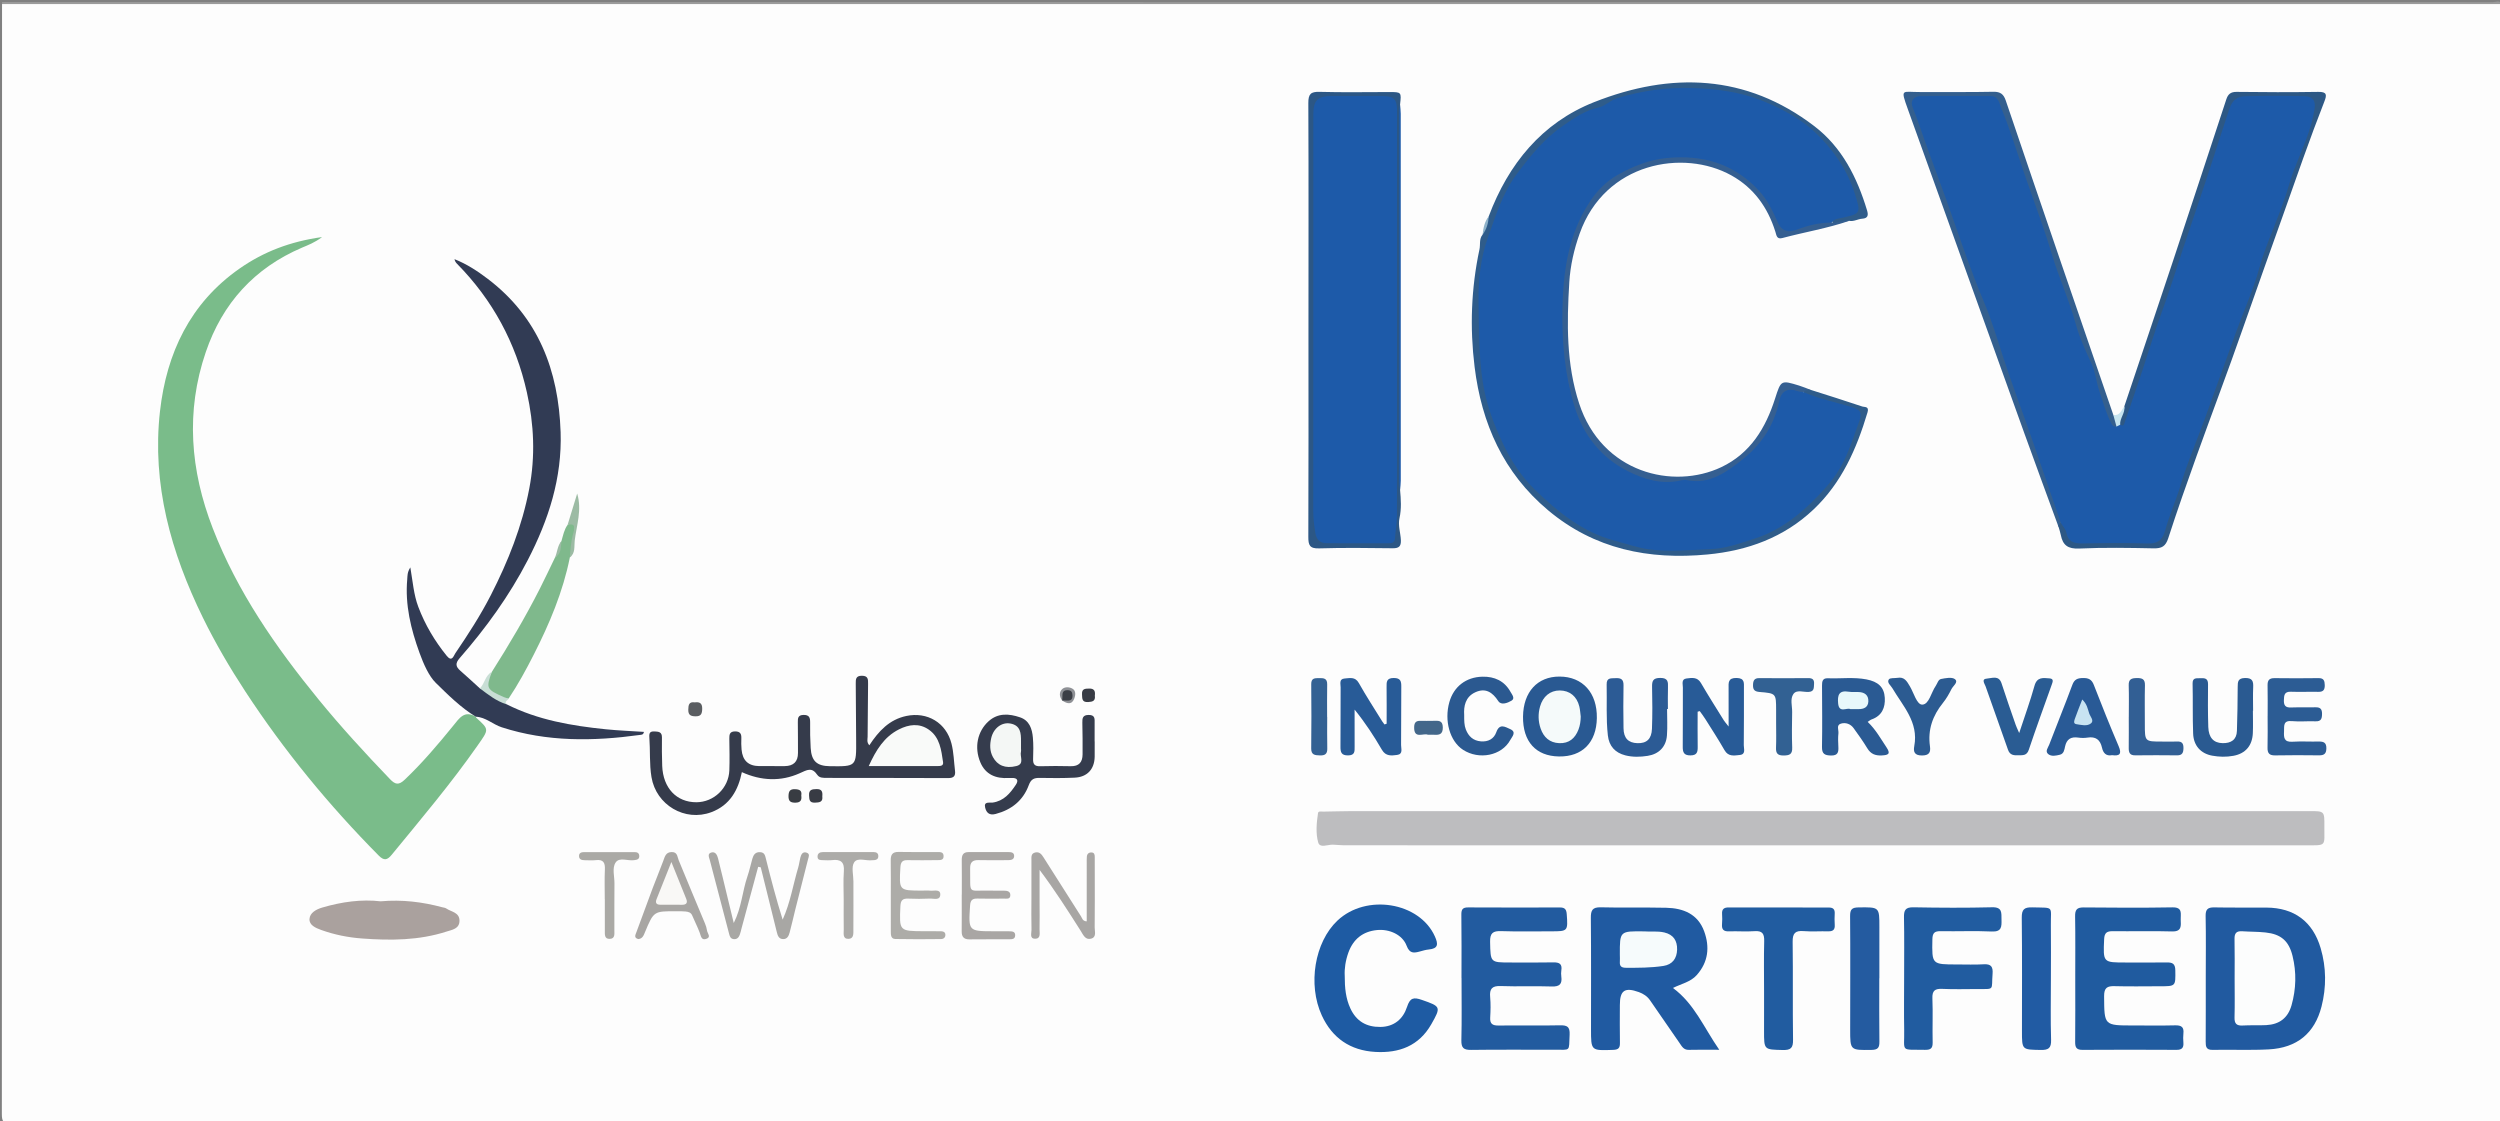 <?xml version="1.0" encoding="utf-8"?>
<!-- Generator: Adobe Illustrator 16.0.2, SVG Export Plug-In . SVG Version: 6.00 Build 0)  -->
<!DOCTYPE svg PUBLIC "-//W3C//DTD SVG 1.1//EN" "http://www.w3.org/Graphics/SVG/1.1/DTD/svg11.dtd">
<svg version="1.1" id="Layer_1" xmlns="http://www.w3.org/2000/svg" xmlns:xlink="http://www.w3.org/1999/xlink" x="0px" y="0px"
	 width="1224px" height="549px" viewBox="0 0 1224 549" enable-background="new 0 0 1224 549" xml:space="preserve">
<rect x="0" y="0" width="1224" height="549" fill="#808080" stroke="none"/>
<g>
	<path fill-rule="evenodd" clip-rule="evenodd" fill="#FDFDFD" d="M1225,2c0,181.167-0.014,362.333,0.094,543.5
		c0.002,3.749-0.845,4.594-4.594,4.593c-405-0.099-810-0.099-1215,0c-3.749,0.001-4.596-0.844-4.594-4.593
		C1.014,364.333,1,183.167,1,2c1.732-0.918,3.602-0.463,5.4-0.463c404.399-0.023,808.8-0.023,1213.199,0
		C1221.398,1.537,1223.268,1.082,1225,2z"/>
	<path fill-rule="evenodd" clip-rule="evenodd" fill="#9B9B9B" d="M1225,2C817,2,409,2,1,2c0.218-0.308-0.506-1.043,0.5-1.011
		C2.833,1.032,4.167,1,5.5,1c405,0,810-0.002,1215,0.062C1221.963,1.062,1223.891-0.092,1225,2z"/>
	<path fill-rule="evenodd" clip-rule="evenodd" fill="#BDBDBF" d="M891.007,413.869c-77.66,0.002-155.32,0.004-232.981-0.012
		c-1.825-0.001-3.649-0.267-5.477-0.31c-2.51-0.061-6.343,1.795-7.152-1.062c-1.288-4.538-0.812-9.563-0.106-14.346
		c0.175-1.181,1.573-0.768,2.563-0.776c4.49-0.036,8.979-0.236,13.47-0.236c156.487-0.015,312.976-0.013,469.463-0.014
		c7.277,0,7.283,0.002,7.229,7.531c-0.072,9.892,1.375,9.226-9.525,9.225C1049.328,413.864,970.168,413.867,891.007,413.869z"/>
	<path fill-rule="evenodd" clip-rule="evenodd" fill="#7ABC8A" d="M233.003,350.91c0.042,0.162,0.029,0.383,0.132,0.476
		c6.503,5.848,6.247,5.667,0.782,13.492c-13.043,18.679-27.731,36.041-42.148,53.629c-2.199,2.683-3.786,2.969-6.361,0.367
		c-24.392-24.643-46.29-51.294-65.285-80.319c-7.625-11.65-14.669-23.66-20.783-36.143c-15.605-31.863-25.051-65.273-21.009-101.076
		c3.214-28.474,14.765-52.987,39.065-69.926c11.698-8.154,24.72-13.186,40.295-15.344c-3.735,2.798-6.813,3.896-9.792,5.17
		c-23.375,9.993-39.003,27.259-47.152,51.155c-9.927,29.109-7.568,57.884,3.41,86.232c12.062,31.148,30.839,58.155,51.793,83.811
		c11.051,13.531,22.854,26.385,34.949,38.985c2.601,2.709,4.272,3.146,7.277,0.286c8.578-8.166,16.217-17.152,23.65-26.304
		c3.124-3.845,5.539-7.834,11.236-4.432L233.003,350.91z"/>
	<path fill-rule="evenodd" clip-rule="evenodd" fill="#313B54" d="M233.063,350.971c-7.424-4.5-13.652-10.719-19.682-16.621
		c-3.465-3.391-6.067-9.422-7.987-14.71c-4.213-11.604-7.133-23.508-6.01-36.04c0.146-1.631-0.057-3.33,1.516-5.796
		c1.21,7.033,1.644,13.355,3.902,19.325c3.332,8.81,8.035,16.7,13.928,23.982c2.577,3.185,3.354-0.033,4.173-1.238
		c6.257-9.212,12.32-18.554,17.406-28.486c8.502-16.604,15.309-33.78,18.828-52.222c3.017-15.815,2.313-31.384-1.168-47.016
		c-5.412-24.3-16.763-45.292-34.221-63.012c-0.56-0.568-1.021-1.235-1.24-2.255c5.958,2.354,11.248,5.812,16.279,9.636
		c24.811,18.858,34.668,44.81,35.686,75.054c0.756,22.476-5.9,42.936-16.051,62.587c-9.035,17.493-20.479,33.3-33.383,48.075
		c-2.22,2.542-1.957,4.156,0.345,6.16c3.24,2.82,6.381,5.756,9.564,8.642c4.91,1.672,9.021,4.688,13.084,7.783
		c15.266,7.709,31.78,10.521,48.547,12.232c6.188,0.632,12.418,0.862,18.688,1.28c-0.265,1.505-1.252,1.397-1.991,1.499
		c-22.782,3.13-45.384,3.454-67.629-3.748c-4.378-1.418-7.828-4.945-12.643-5.172C233.003,350.91,233.063,350.971,233.063,350.971z"
		/>
	<path fill-rule="evenodd" clip-rule="evenodd" fill="#205AA1" d="M819.068,483.705c10.515,7.741,15.101,19.343,22.685,30.265
		c-5.753,0-10.332-0.099-14.904,0.039c-2.517,0.075-3.389-1.669-4.519-3.312c-4.801-6.98-9.643-13.933-14.443-20.913
		c-1.384-2.012-3.302-3.264-5.536-4.067c-6.872-2.471-9.269-0.812-9.263,6.347c0.006,6.159-0.095,12.32,0.032,18.477
		c0.052,2.521-0.681,3.39-3.357,3.483c-10.806,0.38-10.804,0.486-10.806-10.128c-0.004-18.145,0.091-36.29-0.083-54.434
		c-0.036-3.755,0.752-5.352,4.894-5.24c10.647,0.285,21.309-0.021,31.958,0.22c8.356,0.188,15.528,3.002,18.643,11.557
		c2.8,7.691,2.026,15.042-3.67,21.425C827.709,480.771,823.334,481.607,819.068,483.705z"/>
	<path fill-rule="evenodd" clip-rule="evenodd" fill="#215AA0" d="M1079.941,478.496c0.007-9.992,0.141-19.986-0.067-29.974
		c-0.07-3.371,1.104-4.322,4.302-4.26c8.489,0.167,16.984,0.042,25.478,0.093c13.579,0.081,22.703,6.816,26.537,19.856
		c2.781,9.459,2.86,19.1,0.419,28.616c-3.355,13.076-12.023,20.217-25.814,20.951c-9.134,0.486-18.313,0.054-27.469,0.24
		c-3.182,0.064-3.437-1.578-3.421-4.051C1079.974,499.479,1079.935,488.987,1079.941,478.496z"/>
	<path fill-rule="evenodd" clip-rule="evenodd" fill="#205B9F" d="M1016.04,479.157c-0.004-10.165,0.104-20.331-0.066-30.492
		c-0.054-3.186,0.806-4.421,4.173-4.388c14.495,0.143,28.995,0.221,43.487-0.034c5.144-0.09,3.944,3.176,4.043,5.976
		c0.107,3.033,0.602,5.965-4.28,5.813c-9.655-0.3-19.327-0.003-28.99-0.12c-2.914-0.035-4.086,0.813-4.221,3.93
		c-0.494,11.421-0.604,11.412,10.644,11.401c6.665-0.007,13.332,0.077,19.995-0.031c2.801-0.045,4.172,0.591,4.213,3.861
		c0.101,7.813,0.283,7.804-7.642,7.801c-7.332-0.003-14.668,0.169-21.993-0.052c-3.726-0.112-5.257,0.767-5.229,4.932
		c0.096,14.323-0.07,14.323,14.295,14.313c6.832-0.005,13.667,0.118,20.494-0.058c2.995-0.076,4.38,0.815,4.036,3.946
		c-0.163,1.481-0.131,3.005-0.009,4.494c0.206,2.523-0.71,3.577-3.383,3.563c-15.328-0.088-30.659-0.104-45.987,0.003
		c-2.95,0.021-3.65-1.166-3.621-3.866C1016.111,499.819,1016.044,489.487,1016.04,479.157z"/>
	<path fill-rule="evenodd" clip-rule="evenodd" fill="#225B9F" d="M715.542,478.803c0-10.329,0.092-20.658-0.063-30.984
		c-0.039-2.617,0.687-3.563,3.324-3.548c14.996,0.078,29.992,0.064,44.988,0.026c2.324-0.006,3.116,0.926,3.284,3.26
		c0.598,8.298,0.579,8.418-7.583,8.416c-8.164-0.001-16.336,0.182-24.491-0.101c-4.04-0.14-5.543,0.932-5.446,5.231
		c0.226,10.122,0.014,10.13,9.921,10.133c6.998,0.002,13.999,0.094,20.994-0.055c2.936-0.062,4.48,0.712,3.964,3.937
		c-0.156,0.975-0.145,2.011-0.013,2.992c0.489,3.625-0.794,5.008-4.661,4.872c-8.321-0.292-16.668,0.109-24.987-0.215
		c-4.269-0.166-5.557,1.355-5.188,5.4c0.302,3.305,0.223,6.669,0.02,9.989c-0.193,3.142,1.148,3.979,4.099,3.941
		c9.996-0.126,19.998,0.116,29.99-0.109c3.607-0.081,4.991,0.685,4.796,4.629c-0.42,8.479,0.764,7.288-7.659,7.323
		c-13.496,0.057-26.995-0.112-40.488,0.09c-3.688,0.056-4.944-0.919-4.852-4.738c0.248-10.158,0.084-20.326,0.084-30.49
		C715.563,478.803,715.553,478.803,715.542,478.803z"/>
	<path fill-rule="evenodd" clip-rule="evenodd" fill="#1E5BA3" d="M658.379,477.687c-0.012,6.123,0.534,11.192,2.752,16.001
		c2.911,6.313,7.881,9.178,14.701,9.1c6.721-0.077,11.12-3.888,13.037-9.772c1.479-4.543,3.205-4.888,7.329-3.448
		c9.175,3.204,9.444,3.346,4.57,11.893c-6.074,10.651-15.761,14.221-27.417,13.559c-12.249-0.696-21.091-6.781-26.18-17.826
		c-7.022-15.241-3.472-35.946,7.583-46.42c14.147-13.405,40.282-9.095,47.791,7.756c1.658,3.72,1.652,5.895-3.009,6.338
		c-1.478,0.141-2.935,0.582-4.376,0.979c-2.935,0.809-5.01,1.09-6.483-2.821c-2.024-5.369-8.364-8.25-14.442-7.675
		c-7.015,0.663-11.683,4.478-14.054,10.998C658.753,470.275,658.179,474.405,658.379,477.687z"/>
	<path fill-rule="evenodd" clip-rule="evenodd" fill="#353B4B" d="M425.626,364.896c4.581-6.98,9.794-12.581,18.072-14.35
		c10.244-2.188,19.545,3.248,22.157,13.532c1.095,4.309,1.186,8.873,1.725,13.322c0.304,2.509-0.634,3.562-3.338,3.549
		c-19.816-0.094-39.633-0.048-59.449-0.093c-1.639-0.004-3.582,0.062-4.605-1.435c-2.728-3.988-4.923-2.517-8.736-0.808
		c-9.168,4.107-18.823,3.696-28.236-0.576c-1.739,8.643-5.758,16.167-14.935,19.6c-12.947,4.843-27.042-3.5-29.317-17.167
		c-1.072-6.442-0.561-12.96-1.04-19.424c-0.163-2.198,0.288-3.04,2.561-2.939c2.026,0.089,3.626,0.261,3.602,2.905
		c-0.043,4.661-0.054,9.328,0.131,13.985c0.429,10.829,7.018,17.785,16.688,17.783c8.568-0.002,15.855-6.911,16.181-15.598
		c0.193-5.154,0.054-10.323-0.007-15.485c-0.023-2.023,0.113-3.585,2.82-3.599c2.523-0.013,3.14,1.201,3.061,3.393
		c-0.067,1.828-0.061,3.672,0.105,5.491c0.493,5.391,3.33,8.036,8.648,8.099c4.162,0.048,8.326,0.043,12.489,0.002
		c4.217-0.042,6.504-2.087,6.483-6.439c-0.024-4.995,0.01-9.991-0.067-14.986c-0.03-2.01,0.036-3.566,2.758-3.628
		c2.815-0.063,3.295,1.313,3.265,3.703c-0.053,4.158,0.012,8.327,0.262,12.478c0.387,6.409,3.029,8.834,9.357,8.919
		c13.032,0.174,13.019,0.174,12.902-12.913c-0.082-9.158-0.101-18.317-0.187-27.476c-0.021-2.151-0.023-3.91,3.03-3.89
		c3.039,0.021,3.03,1.768,3.002,3.921c-0.112,8.658-0.189,17.317-0.225,25.977C424.778,361.992,424.241,363.36,425.626,364.896z"/>
	<path fill-rule="evenodd" clip-rule="evenodd" fill="#215CA0" d="M932.257,478.669c-0.001-9.829,0.127-19.661-0.068-29.487
		c-0.07-3.529,0.682-5.043,4.647-4.967c12.824,0.243,25.661,0.313,38.481-0.013c5.101-0.13,4.546,2.74,4.618,6.009
		c0.078,3.477,0.133,6.087-4.797,5.854c-8.312-0.395-16.656-0.01-24.984-0.156c-2.979-0.053-3.997,0.846-4.057,3.958
		c-0.235,12.332-0.347,12.332,12.139,12.332c4.332,0,8.676,0.18,12.992-0.082c3.656-0.223,4.607,1.25,4.333,4.681
		c-0.658,8.241,1.336,7.406-7.573,7.437c-5.664,0.019-11.338,0.188-16.99-0.078c-3.62-0.171-5.05,0.816-4.894,4.693
		c0.288,7.152-0.042,14.327,0.124,21.487c0.066,2.877-0.942,3.722-3.736,3.666c-12.378-0.246-9.999,1.395-10.204-9.843
		C932.134,495.665,932.258,487.166,932.257,478.669z"/>
	<path fill-rule="evenodd" clip-rule="evenodd" fill="#2F5C8A" d="M886.463,190.859c8.469,2.702,16.959,5.341,25.379,8.187
		c1.017,0.344,3.404-0.204,2.505,2.812c-5.324,17.845-12.673,34.561-26.476,47.608c-14.516,13.72-32.312,20.147-51.854,22.002
		c-28.727,2.727-55.338-2.577-78.075-21.647c-21.859-18.335-32.549-42.45-35.978-70.179c-2.387-19.301-1.679-38.557,2.394-57.602
		c0.507-2.371-0.256-5.047,1.511-7.142c1.223-2.922,1.898-6.026,3.01-8.984c9.644-25.646,25.993-45.793,51.65-55.927
		c37.576-14.841,74.343-13.76,107.762,11.776c13.582,10.379,20.954,25.129,25.813,41.22c0.678,2.246,0.583,3.911-2.392,4.106
		c-2.134,0.14-4.091,1.489-6.339,1.044c-2.693,0.235-5.176,1.775-7.982,1.288c-1.285-3.057,1.285-3.142,2.977-3.675
		c9.242-2.915,9.184-2.861,6.007-11.58c-6.667-18.296-19.249-31.032-36.464-39.706c-17.201-8.667-35.37-10.857-54.32-9.445
		c-8.386,0.625-16.667,1.79-24.398,4.875c-18.714,7.468-35.463,17.412-46.813,35.184c-13.057,20.443-19.074,42.487-19.147,66.562
		c-0.031,10.342,0.708,20.637,1.371,30.905c0.688,10.637,4.527,20.688,8.799,30.487c3.352,7.686,7.38,14.928,12.954,21.211
		c5.858,6.604,12.622,12.134,19.609,17.58c10.496,8.181,22.58,11.854,35.042,14.862c6.132,1.479,12.476,1.958,18.809,1.36
		c2.828-0.267,5.647-0.349,8.479-0.381c29.284-0.335,51.608-13.702,68.124-37.178c5.16-7.335,7.96-16.045,10.537-24.679
		c0.872-2.92-0.367-4.477-3.067-5.158c-5.33-1.346-10.423-3.477-15.821-4.63c-2.871-0.614-5.952-1.238-7.273-4.515
		C883.775,189.9,885.163,190.633,886.463,190.859z"/>
	<path fill-rule="evenodd" clip-rule="evenodd" fill="#215CA0" d="M863.685,485.289c-0.003-8.162-0.147-16.328,0.063-24.484
		c0.093-3.595-0.851-5.195-4.739-4.908c-4.141,0.307-8.328-0.064-12.485,0.094c-2.654,0.101-3.633-0.936-3.423-3.502
		c0.136-1.656,0.146-3.337,0.031-4.994c-0.17-2.42,0.963-3.225,3.246-3.217c16.324,0.054,32.648,0.072,48.972,0.044
		c2.135-0.003,3.037,0.822,2.93,2.954c-0.092,1.827-0.128,3.671,0.008,5.493c0.178,2.41-0.857,3.271-3.2,3.207
		c-3.995-0.107-8.016,0.217-11.987-0.107c-4.09-0.334-5.479,0.99-5.419,5.225c0.226,15.987-0.035,31.982,0.191,47.97
		c0.057,3.964-1.049,5.117-5.013,5.02c-9.185-0.227-9.189-0.021-9.182-9.305c0.004-3.831,0.007-7.662,0.009-11.493
		C863.688,490.619,863.687,487.954,863.685,485.289z"/>
	<path fill-rule="evenodd" clip-rule="evenodd" fill="#2D5885" d="M1040.053,198.988c7.99-23.845,16.031-47.674,23.959-71.54
		c8.722-26.259,17.344-52.55,25.994-78.832c0.812-2.468,2.118-3.668,5.036-3.629c13.325,0.174,26.656,0.206,39.98,0.002
		c4.223-0.064,4.275,1.425,2.996,4.684c-7.21,18.37-13.626,37.046-20.227,55.627c-6.603,18.584-13.288,37.154-19.782,55.783
		c-7.233,20.753-15.065,41.297-22.492,61.983c-4.822,13.433-9.559,26.902-13.954,40.478c-1.279,3.949-3.176,5.015-7.138,4.932
		c-12.155-0.257-24.338-0.456-36.475,0.094c-5.466,0.247-8.005-1.607-8.976-6.601c-0.25-1.287-0.688-2.538-1.041-3.806
		c-0.589-1.183-0.593-2.132,0.976-2.455c2.352,0.722,3.296,2.732,4.069,4.746c1.095,2.85,2.981,4.188,6.064,4.181
		c10.994-0.021,21.988-0.029,32.982,0.001c3.858,0.01,5.596-2.222,6.772-5.483c3.496-9.696,6.745-19.479,10.239-29.175
		c7.335-20.351,14.582-40.732,22.261-60.961c3.537-9.315,6.342-18.933,9.923-28.239c4.303-11.179,7.273-22.816,12.101-33.812
		c4.549-10.363,7.479-21.334,11.493-31.905c2.12-5.584,4.628-11.002,6.097-16.857c1.991-7.938,0.863-9.797-7.09-9.827
		c-7.495-0.027-14.991-0.024-22.487,0.014c-4.528,0.022-7.27,1.882-8.816,6.44c-5.556,16.374-10.648,32.906-16.218,49.261
		c-7.135,20.952-13.894,42.035-21.317,62.895c-4.515,12.687-8.247,25.657-12.967,38.281c-0.644,1.722-0.635,5.545-4.422,2.838
		C1035.74,204.345,1040.335,202.325,1040.053,198.988z"/>
	<path fill-rule="evenodd" clip-rule="evenodd" fill="#345F8E" d="M1008.973,255.999c-0.854,0.477-0.915,1.335-1.038,2.163
		c-5.599-15.309-11.261-30.596-16.784-45.932c-19.063-52.932-38.1-105.873-57.092-158.83c-3.707-10.338-2.841-8.289,5.887-8.339
		c11.999-0.069,24.003,0.131,35.997-0.13c3.521-0.076,5.046,1.227,6.095,4.325c8.59,25.393,17.254,50.759,25.937,76.119
		c8.881,25.938,17.808,51.859,26.714,77.788c2.09,1.529,2.734,3.452,1.602,5.859c-2.79,1.32-3.531-0.986-4.383-2.663
		c-3.639-7.163-5.794-14.921-7.854-22.591c-1.051-3.912-2.616-7.512-4.106-11.152c-5.175-12.638-8.866-25.789-13.565-38.596
		c-5.156-14.047-9.206-28.513-14.415-42.57c-4.396-11.865-7.382-24.218-12.429-35.862c-2.97-6.852-3.413-7.226-10.708-7.229
		c-8.498-0.005-16.997-0.105-25.492,0.043c-5.322,0.093-6.356,1.583-4.477,6.493c9.588,25.027,17.886,50.519,27.295,75.613
		c6.648,17.731,12.8,35.655,19.066,53.53c5.829,16.621,11.385,33.367,17.931,49.742c2.282,5.709,3.335,11.829,5.81,17.488
		C1009.601,252.732,1010.247,254.425,1008.973,255.999z"/>
	<path fill-rule="evenodd" clip-rule="evenodd" fill="#AAA19E" d="M186.328,441.283c10.666-0.935,20.523,0.313,30.235,2.918
		c0.64,0.172,1.379,0.21,1.896,0.565c2.458,1.69,6.492,1.899,6.512,5.988c0.02,4.016-3.661,4.474-6.322,5.335
		c-13.528,4.378-27.463,4.438-41.459,3.39c-6.818-0.511-13.458-1.84-19.925-4.165c-2.843-1.022-5.9-2.404-5.74-5.359
		c0.168-3.084,3.356-4.771,6.316-5.639C167.338,441.532,177.016,440.19,186.328,441.283z"/>
	<path fill-rule="evenodd" clip-rule="evenodd" fill="#355F91" d="M886.463,190.859c-1.204,0.218-2.588-0.12-3.467,1.114
		c-0.617,0.655-1.405,0.849-2.264,0.799c-6.768-0.388-6.648-0.149-8.734,6.318c-5.899,18.296-17.756,32.251-36.319,36.572
		c-17.282,4.022-34.876,2.185-49.592-10.895c-12.393-11.015-17.554-25.172-20.196-40.674c-1.93-11.321-2.497-22.775-2.335-34.303
		c0.198-14.163,2.489-27.936,7.791-40.96c7.099-17.44,20.582-27.904,38.869-31.841c14.321-3.082,28.089-1.454,40.934,6.23
		c8.269,4.946,14.474,11.583,18.343,20.399c0.535,1.22,1.014,2.466,1.648,3.639c2.232,4.127,4.142,5.007,8.537,3.525
		c3.488-1.175,7.071-1.908,10.645-2.683c2.253-0.488,4.631-0.937,6.637,0.881c2.878,0.45,5.507-1.572,8.413-0.85
		c-10.691,3.678-21.861,5.494-32.747,8.414c-2.75,0.738-2.848-1.317-3.404-3.09c-3.729-11.886-10.498-21.436-21.558-27.59
		c-23.443-13.045-61.851-6.41-74.251,28.454c-2.745,7.719-4.588,15.69-5.086,23.873c-1.218,20.017-1.518,39.982,4.837,59.396
		c11.125,33.985,45.987,42.312,69.605,31.112c14.239-6.753,21.696-19.126,26.311-33.573c2.889-9.045,2.885-9.069,11.817-6.334
		C882.785,189.374,884.609,190.166,886.463,190.859z"/>
	<path fill-rule="evenodd" clip-rule="evenodd" fill="#245BA0" d="M920.1,478.964c0,10.331-0.086,20.665,0.056,30.994
		c0.04,2.933-0.688,4.039-3.869,4.079c-10.425,0.134-10.444,0.272-10.443-10.014c0.003-18.498,0.129-36.996-0.036-55.491
		c-0.029-3.362,0.954-4.228,4.179-4.269c10.173-0.129,10.167-0.253,10.159,9.703c-0.007,8.332-0.001,16.665-0.001,24.997
		C920.129,478.964,920.114,478.964,920.1,478.964z"/>
	<path fill-rule="evenodd" clip-rule="evenodd" fill="#215BA3" d="M1004.119,479.116c-0.006,9.993-0.211,19.992,0.093,29.976
		c0.126,4.115-1.302,5.041-5.129,4.969c-9.146-0.173-9.138,0.004-9.135-9.313c0.007-18.487,0.112-36.975-0.093-55.459
		c-0.045-4.021,1.196-5.152,5.115-5.044c11.048,0.304,9.005-0.912,9.13,8.891C1004.211,461.795,1004.124,470.456,1004.119,479.116z"
		/>
	<path fill-rule="evenodd" clip-rule="evenodd" fill="#7FB98C" d="M274.899,264.843c0.804-2.702,1.288-5.525,2.998-7.883
		c3.311-2.463,3.734,0.082,3.512,2.332c-0.454,4.598-0.853,9.241-2.417,13.657c-3.366,16.815-9.969,32.43-17.698,47.622
		c-3.74,7.352-7.68,14.592-12.279,21.453c-4.63,1.018-7.694-1.904-10.797-4.474c-1.224-1.014-1.054-2.541-0.269-4.055
		c0.836-1.613,2.2-2.867,2.871-4.564c8.423-13.28,16.431-26.803,23.546-40.836c2.546-5.021,4.93-10.125,7.389-15.191
		C274.283,270.795,273.417,267.361,274.899,264.843z"/>
	<path fill-rule="evenodd" clip-rule="evenodd" fill="#353C4D" d="M535.96,362.998c0,2.499,0.04,4.998-0.008,7.496
		c-0.117,6.119-3.639,9.964-9.804,10.249c-5.653,0.261-11.326,0.238-16.986,0.125c-2.789-0.056-4.352,0.496-5.479,3.553
		c-2.765,7.491-8.402,12.036-16.214,14.095c-3.178,0.838-4.538-0.688-5.132-3.084c-0.798-3.216,2.213-2.284,3.595-2.477
		c5.536-0.771,8.65-4.568,11.436-8.748c1.43-2.147,0.67-3.442-2.036-3.302c-0.498,0.026-1.001-0.034-1.499-0.002
		c-6.231,0.401-11.311-1.667-13.831-7.605c-3.131-7.376-1.439-15.212,3.957-20.122c4.642-4.223,10.069-3.797,15.453-1.972
		c4.589,1.556,5.91,5.626,6.286,9.919c0.305,3.474,0.238,6.995,0.105,10.486c-0.098,2.561,0.793,3.609,3.426,3.539
		c4.994-0.134,9.997-0.151,14.991-0.016c4.098,0.11,5.778-2.018,5.81-5.771c0.043-5.163,0-10.329-0.115-15.491
		c-0.05-2.259,0.166-3.813,3.104-3.831c3.16-0.021,2.933,1.896,2.91,3.963c-0.031,2.998-0.008,5.997-0.008,8.995
		C535.934,362.998,535.947,362.998,535.96,362.998z"/>
	<path fill-rule="evenodd" clip-rule="evenodd" fill="#2C5785" d="M685.472,239.803c0.418,4.63,0.743,9.24-0.275,13.86
		c-0.8,3.627,0.517,7.19,0.674,10.802c0.135,3.094-1.015,3.998-4.027,3.964c-11.987-0.139-23.986-0.313-35.964,0.063
		c-4.723,0.148-5.34-1.6-5.321-5.701c0.145-32.804,0.061-65.609,0.064-98.414c0.005-37.967,0.108-75.934-0.062-113.9
		c-0.02-4.448,1.165-5.63,5.562-5.505c11.313,0.319,22.644,0.102,33.967,0.095c6.076-0.003,6.076-0.007,5.373,6.156
		C685.507,114.082,685.488,176.942,685.472,239.803z"/>
	<path fill-rule="evenodd" clip-rule="evenodd" fill="#2A5A93" d="M914.42,353.438c3.892,3.676,6.353,8.191,9.199,12.445
		c2.176,3.251,0.916,3.809-2.29,3.978c-3.148,0.165-5.384-0.688-7.074-3.468c-2.067-3.398-4.377-6.659-6.717-9.882
		c-1.509-2.078-3.877-2.913-6.214-2.229c-2.392,0.701-1.05,3.11-1.229,4.737c-0.235,2.138-0.157,4.326-0.037,6.483
		c0.148,2.64-0.131,4.472-3.602,4.396c-3.072-0.067-4.478-0.765-4.412-4.218c0.188-9.98,0.055-19.969,0.017-29.954
		c-0.008-2.002,0.188-3.758,2.823-3.653c6.302,0.249,12.645-0.65,18.908,0.553c5.75,1.104,8.696,3.797,9.002,9.023
		c0.28,4.79-1.413,8.823-6.479,10.586C915.714,352.445,915.207,352.929,914.42,353.438z"/>
	<path fill-rule="evenodd" clip-rule="evenodd" fill="#285B97" d="M831.162,348.453c0,5.744-0.06,11.488,0.027,17.23
		c0.038,2.486-0.338,4.111-3.444,4.157c-3.199,0.048-3.908-1.364-3.874-4.237c0.115-9.657-0.009-19.317,0.063-28.976
		c0.012-1.646-0.898-4.146,1.805-4.452c2.508-0.285,5.253-0.862,7.039,2.214c3.592,6.183,7.443,12.215,11.207,18.296
		c0.404,0.653,0.943,1.223,2.347,3.017c0-7.155,0.03-12.884-0.013-18.612c-0.021-2.754-0.396-5.239,3.902-5.159
		c4.014,0.075,3.615,2.4,3.609,4.94c-0.021,9.325,0.039,18.652-0.072,27.977c-0.021,1.749,1.13,4.471-1.965,4.791
		c-2.684,0.278-5.589,0.945-7.467-2.345c-2.967-5.198-6.244-10.219-9.427-15.291c-0.832-1.325-1.798-2.567-2.703-3.847
		C831.852,348.255,831.507,348.354,831.162,348.453z"/>
	<path fill-rule="evenodd" clip-rule="evenodd" fill="#285B97" d="M678.897,354.337c0-5.955,0.051-11.91-0.024-17.864
		c-0.031-2.518-0.121-4.521,3.484-4.527c3.397-0.007,3.745,1.624,3.717,4.332c-0.1,9.498-0.001,18.998-0.103,28.496
		c-0.019,1.776,1.08,4.444-1.957,4.846c-2.735,0.361-5.529,0.74-7.414-2.495c-3.918-6.724-8.158-13.26-13.392-19.693
		c0,6.049-0.029,12.097,0.015,18.146c0.017,2.286,0.162,4.238-3.199,4.271c-3.358,0.033-3.761-1.606-3.732-4.342
		c0.1-9.665-0.001-19.331,0.074-28.996c0.013-1.638-0.864-4.123,1.95-4.315c2.483-0.169,5.155-1.014,6.972,2.222
		c3.582,6.382,7.594,12.523,11.438,18.758c0.328,0.532,0.738,1.014,1.109,1.52C678.189,354.574,678.544,354.455,678.897,354.337z"/>
	<path fill-rule="evenodd" clip-rule="evenodd" fill="#2C5C94" d="M1110.235,350.542c0-4.993,0.078-9.987-0.032-14.978
		c-0.057-2.539,0.858-3.586,3.479-3.547c7.154,0.105,14.313,0.092,21.468-0.005c2.535-0.033,3.011,1.235,3.05,3.407
		c0.04,2.291-0.688,3.362-3.12,3.31c-4.491-0.097-8.991,0.122-13.479-0.048c-3.225-0.121-3.328,1.76-3.408,4.142
		c-0.085,2.527,0.759,3.66,3.419,3.562c3.988-0.147,7.988,0.021,11.979-0.092c2.321-0.066,3.294,0.768,3.276,3.174
		c-0.016,2.341-0.396,3.815-3.249,3.692c-3.82-0.165-7.683,0.273-11.474-0.097c-4.459-0.435-3.754,2.437-3.883,5.062
		c-0.143,2.919-0.057,5.287,4.024,5.029c4.31-0.272,8.651,0,12.977-0.088c2.37-0.048,3.757,0.508,3.725,3.306
		c-0.031,2.624-1.085,3.48-3.606,3.447c-7.154-0.094-14.313-0.113-21.468,0.025c-2.854,0.055-3.808-1.066-3.733-3.825
		c0.138-5.155,0.039-10.317,0.039-15.477C1110.225,350.542,1110.23,350.542,1110.235,350.542z"/>
	<path fill-rule="evenodd" clip-rule="evenodd" fill="#295992" d="M745.673,350.805c0.161-12.046,7.044-19.577,17.871-19.558
		c11.342,0.021,18.496,7.986,18.276,20.348c-0.212,11.948-7.114,18.938-18.537,18.774
		C751.943,370.205,745.509,363.058,745.673,350.805z"/>
	<path fill-rule="evenodd" clip-rule="evenodd" fill="#2C5B95" d="M816.199,347.111c0,4.321,0.252,8.66-0.063,12.958
		c-0.407,5.548-3.923,9.137-9.449,10c-3.622,0.565-7.302,0.671-10.9-0.241c-5.064-1.282-8.001-4.562-8.582-9.77
		c-0.924-8.289-0.397-16.618-0.588-24.928c-0.079-3.447,2.118-2.98,4.301-3.103c2.612-0.146,4.023,0.478,3.957,3.523
		c-0.154,6.982-0.098,13.973-0.001,20.958c0.067,4.886,2.313,7.202,6.804,7.348c4.484,0.146,6.93-2.005,7.12-7.04
		c0.257-6.811,0.221-13.64,0.057-20.455c-0.073-3.036,0.485-4.442,4.018-4.452c3.837-0.011,3.86,1.979,3.764,4.728
		c-0.124,3.487-0.03,6.981-0.03,10.473C816.469,347.11,816.334,347.111,816.199,347.111z"/>
	<path fill-rule="evenodd" clip-rule="evenodd" fill="#295A96" d="M1034.068,369.73c-2.977,0.582-4.37-1.127-4.932-3.664
		c-0.872-3.937-3.112-5.58-7.15-4.93c-1.459,0.235-3.015,0.2-4.483-0.011c-3.548-0.511-5.656,0.722-6.447,4.367
		c-0.332,1.525-0.563,3.533-2.5,4.014c-1.912,0.475-4.17,0.999-5.77-0.32c-1.631-1.346-0.044-3.146,0.489-4.552
		c3.722-9.797,7.717-19.49,11.339-29.322c1.03-2.796,2.645-3.313,5.247-3.348c2.66-0.035,4.226,0.662,5.267,3.354
		c3.897,10.074,7.928,20.103,12.17,30.037C1038.939,369.202,1037.774,370.228,1034.068,369.73z"/>
	<path fill-rule="evenodd" clip-rule="evenodd" fill="#A8A7A4" d="M371.198,424.394c-2.705,10.017-5.409,20.033-8.115,30.05
		c-0.302,1.117-0.52,2.269-0.939,3.34c-0.523,1.337-1.473,2.234-3.064,1.993c-1.396-0.211-1.771-1.271-2.082-2.467
		c-2.292-8.833-4.621-17.656-6.936-26.483c-0.843-3.211-1.682-6.422-2.515-9.635c-0.359-1.388-1.349-3.196,0.684-3.792
		c2.054-0.602,2.911,1.226,3.331,2.896c1.539,6.119,2.99,12.261,4.475,18.394c1.013,4.18,2.026,8.358,3.206,13.222
		c3.869-7.652,4.207-15.561,6.702-22.83c0.966-2.815,1.581-5.75,2.4-8.618c0.538-1.886,1.441-3.355,3.776-3.246
		c2.207,0.104,2.468,1.59,2.902,3.339c2.467,9.923,5.076,19.811,8.167,29.691c3.758-8.258,5.087-17.051,7.607-25.489
		c0.474-1.585,0.642-3.26,1.056-4.865c0.396-1.533,1.116-3.063,3.043-2.443c1.834,0.591,1.006,2.143,0.692,3.38
		c-2.073,8.201-4.172,16.395-6.236,24.598c-0.93,3.693-1.729,7.422-2.731,11.096c-0.437,1.601-1.115,3.304-3.233,3.259
		c-2.141-0.045-2.663-1.827-3.064-3.423c-2.657-10.563-5.244-21.144-7.854-31.719C372.046,424.558,371.622,424.476,371.198,424.394z
		"/>
	<path fill-rule="evenodd" clip-rule="evenodd" fill="#2A5A91" d="M1103.019,347.974c0,3.661,0.131,7.329-0.03,10.983
		c-0.269,6.114-3.582,9.995-9.512,11.086c-3.449,0.635-6.978,0.569-10.432-0.076c-5.521-1.032-9.049-4.844-9.281-10.768
		c-0.319-8.144-0.059-16.309-0.27-24.459c-0.077-2.994,1.748-2.627,3.57-2.685c2.084-0.065,4.024-0.2,3.992,2.896
		c-0.073,6.988-0.104,13.983,0.122,20.968c0.17,5.26,2.614,7.848,7.034,7.926c4.041,0.071,6.849-1.591,6.988-5.997
		c0.228-7.148,0.354-14.304,0.374-21.456c0.007-2.602,0.085-4.374,3.593-4.438c3.637-0.066,4.127,1.569,3.992,4.537
		c-0.174,3.82-0.043,7.654-0.043,11.482C1103.084,347.974,1103.051,347.974,1103.019,347.974z"/>
	<path fill-rule="evenodd" clip-rule="evenodd" fill="#2B5990" d="M716.864,350.031c-0.009,2.883,0.007,5.047,0.809,7.112
		c1.312,3.379,3.611,5.506,7.349,5.827c3.592,0.308,6.418-1.222,7.562-4.479c1.587-4.521,4.415-2.56,6.757-1.546
		c3.337,1.444,0.977,3.722,0.091,5.35c-4.179,7.685-15.27,9.912-23.147,4.794c-6.435-4.181-9.291-14.202-6.666-23.395
		c2.146-7.518,8.128-12.215,16.194-12.388c5.888-0.127,10.747,2.057,13.718,7.408c0.735,1.326,2.409,3.221,0.486,4.347
		c-1.86,1.088-5.029,2.369-6.436,0.219c-2.884-4.411-6.279-6.613-11.229-4.364C717.385,341.175,716.594,345.822,716.864,350.031z"/>
	<path fill-rule="evenodd" clip-rule="evenodd" fill="#2A5C93" d="M988.592,358.902c2.822-8.601,5.453-15.784,7.491-23.132
		c1.236-4.455,4.293-3.871,7.392-3.631c2.148,0.166,1.561,1.658,1.102,2.952c-3.783,10.658-7.689,21.275-11.276,32
		c-0.979,2.929-2.93,2.645-5.063,2.7c-2.231,0.059-4.182,0.016-5.133-2.743c-3.579-10.378-7.392-20.675-10.977-31.051
		c-0.409-1.187-2.291-3.585,0.74-3.771c2.432-0.149,5.771-1.784,7.108,2.387c2.184,6.809,4.585,13.547,6.917,20.308
		C987.205,355.828,987.642,356.691,988.592,358.902z"/>
	<path fill-rule="evenodd" clip-rule="evenodd" fill="#A8A6A4" d="M532.057,451.101c0-9.459-0.002-18.86,0.002-28.262
		c0-1.164-0.045-2.336,0.066-3.49c0.134-1.384,1.06-2.077,2.391-1.985c1.29,0.089,1.466,1.135,1.47,2.185
		c0.012,2.829,0.016,5.658,0.016,8.487c0,8.652,0.062,17.307-0.052,25.959c-0.025,1.98,1.073,4.836-1.789,5.586
		c-2.804,0.735-3.826-1.893-5.067-3.852c-6.338-10.007-12.719-19.986-20.116-29.841c0,5.366-0.003,10.731,0.001,16.097
		c0.002,4.327,0.082,8.655-0.015,12.979c-0.041,1.835,0.742,4.668-2.213,4.646c-2.793-0.021-1.688-2.768-1.733-4.353
		c-0.141-4.988-0.04-9.983-0.038-14.976c0.002-6.323-0.013-12.646,0.008-18.971c0.006-1.625-0.33-3.521,1.987-3.958
		c1.984-0.373,2.988,0.93,3.928,2.416c6.097,9.657,12.213,19.304,18.378,28.917C529.846,449.57,529.99,450.986,532.057,451.101z"/>
	<path fill-rule="evenodd" clip-rule="evenodd" fill="#2C5B91" d="M928.965,331.88c3.455-0.669,4.703,1.789,6.104,4.123
		c1.947,3.242,3.401,9.088,6.106,8.978c3.315-0.135,4.305-5.927,6.531-9.119c0.846-1.212,1.208-3.161,2.659-3.437
		c2.229-0.423,5.264-1.035,6.731,0.065c1.927,1.445-0.868,3.299-1.663,4.899c-1.178,2.372-2.527,4.727-4.187,6.78
		c-5.032,6.232-7.478,13.148-6.34,21.19c0.421,2.969-0.353,4.509-3.904,4.523c-3.686,0.015-4.301-1.824-3.774-4.61
		c2.209-11.697-5.55-19.535-10.757-28.388c-0.788-1.339-2.772-2.686-1.69-4.251C925.35,331.812,927.519,332.096,928.965,331.88z"/>
	<path fill-rule="evenodd" clip-rule="evenodd" fill="#ADACA8" d="M436.137,438.421c-0.005-5.665,0.074-11.331-0.039-16.994
		c-0.056-2.817,0.693-4.392,3.897-4.321c6.328,0.141,12.661,0.039,18.992,0.064c1.322,0.006,2.87-0.096,2.99,1.789
		c0.146,2.283-1.626,2.145-3.11,2.157c-4.832,0.044-9.665,0.12-14.494,0.012c-2.576-0.058-3.39,0.96-3.536,3.512
		c-0.654,11.394-0.731,11.389,10.63,11.4c1.333,0.001,2.68-0.115,3.996,0.031c1.817,0.203,4.891-0.912,4.901,1.821
		c0.014,3.185-3.235,1.953-5.155,2.054c-3.489,0.183-7,0.172-10.492,0.018c-2.725-0.121-3.746,0.786-3.876,3.662
		c-0.559,12.273-0.652,12.27,11.746,12.291c2.666,0.005,5.331-0.003,7.997,0.023c1.051,0.01,2.106,0.272,2.262,1.48
		c0.18,1.401-0.771,2.332-2.029,2.345c-7.494,0.081-14.99,0.136-22.481-0.029c-2.24-0.05-2.187-2.13-2.189-3.822
		C436.137,450.083,436.143,444.252,436.137,438.421z"/>
	<path fill-rule="evenodd" clip-rule="evenodd" fill="#325F94" d="M1042.261,351.023c0-5.163,0.122-10.33-0.046-15.487
		c-0.1-3.054,1.421-3.527,3.99-3.56c2.621-0.033,4.038,0.507,3.961,3.545c-0.161,6.324-0.042,12.656-0.05,18.984
		c-0.011,8.563-0.016,8.562,8.311,8.565c2.498,0.001,5.001,0.102,7.493-0.019c2.477-0.12,3.145,1.064,3.1,3.328
		c-0.043,2.186-0.635,3.465-3.105,3.441c-6.827-0.066-13.657-0.1-20.483-0.002c-2.842,0.041-3.244-1.506-3.209-3.809
		c0.076-4.995,0.023-9.992,0.023-14.988C1042.25,351.023,1042.256,351.023,1042.261,351.023z"/>
	<path fill-rule="evenodd" clip-rule="evenodd" fill="#326193" d="M869.586,354.095c-0.001-2.162,0.001-4.325-0.002-6.488
		c-0.008-8.066-0.002-8.155-8.112-8.821c-2.339-0.191-3.239-1.021-3.193-3.34c0.043-2.155,0.558-3.466,3.073-3.443
		c7.984,0.071,15.971,0.065,23.955-0.006c2.135-0.019,3.006,0.735,2.857,2.917c-0.129,1.872,0.127,3.661-2.625,3.854
		c-2.559,0.179-5.887-1.295-7.503,1.047c-1.674,2.426-0.543,5.824-0.595,8.791c-0.102,5.821-0.19,11.65,0.023,17.465
		c0.123,3.309-1.42,3.79-4.217,3.818c-2.88,0.029-3.816-1.045-3.703-3.816C869.708,362.085,869.587,358.088,869.586,354.095z"/>
	<path fill-rule="evenodd" clip-rule="evenodd" fill="#A9A6A4" d="M470.901,437.995c0-5.654,0.049-11.309-0.023-16.961
		c-0.031-2.385,0.703-3.857,3.34-3.854c6.484,0.01,12.97-0.021,19.455-0.005c1.367,0.003,2.894,0.146,2.853,1.962
		c-0.039,1.739-1.524,1.979-2.907,1.987c-4.821,0.027-9.646,0.099-14.466-0.023c-2.946-0.075-4.232,1.031-4.175,4.075
		c0.255,13.396-1.638,10.521,10.09,10.869c2.16,0.063,4.323-0.003,6.485,0.022c1.598,0.018,3.199,0.308,3.098,2.341
		c-0.101,1.995-1.862,1.528-3.083,1.544c-4.322,0.056-8.647,0.083-12.969-0.021c-2.448-0.058-3.473,0.726-3.646,3.39
		c-0.823,12.62-0.906,12.614,11.848,12.618c2.494,0.001,4.988-0.011,7.482,0.022c1.378,0.018,2.82,0.132,2.744,2.031
		c-0.075,1.894-1.589,1.859-2.914,1.866c-6.485,0.032-12.971-0.017-19.455,0.057c-2.793,0.031-3.85-1.28-3.819-3.964
		c0.066-5.985,0.021-11.973,0.021-17.958C470.873,437.995,470.887,437.995,470.901,437.995z"/>
	<path fill-rule="evenodd" clip-rule="evenodd" fill="#A8A6A3" d="M312.522,459.779c-2.313-0.595-1.415-2.087-0.905-3.47
		c2.639-7.159,5.244-14.33,7.929-21.473c1.688-4.49,3.567-8.909,5.211-13.415c0.762-2.089,1.228-4.189,4.075-4.252
		c2.87-0.063,2.718,2.203,3.455,4.008c4.246,10.396,8.63,20.737,12.934,31.11c0.44,1.063,0.778,2.202,0.941,3.338
		c0.2,1.391,2.229,3.252-0.468,4.083c-2.273,0.7-2.467-1.246-3.056-2.885c-1.055-2.94-2.545-5.721-3.741-8.614
		c-0.625-1.512-1.911-1.785-3.203-1.938c-1.479-0.176-2.989-0.105-4.486-0.114c-11.13-0.071-11.113-0.063-15.412,10.204
		C315.172,457.852,314.657,459.575,312.522,459.779z"/>
	<path fill-rule="evenodd" clip-rule="evenodd" fill="#AAA9A5" d="M296.092,440.185c0-4.826-0.175-9.661,0.06-14.476
		c0.165-3.376-0.793-5.017-4.419-4.589c-1.806,0.213-3.658,0.059-5.488,0.04c-1.442-0.015-2.769-0.357-2.744-2.129
		c0.021-1.516,1.242-1.837,2.471-1.841c8.154-0.021,16.309-0.016,24.464-0.002c1.209,0.002,2.407,0.162,2.54,1.729
		c0.16,1.881-1.142,2.024-2.569,2.229c-3.053,0.436-7.121-1.591-8.96,1.094c-1.876,2.74-0.563,6.795-0.604,10.27
		c-0.09,7.655-0.01,15.312-0.042,22.967c-0.007,1.771,0.405,4.104-2.251,4.197c-2.701,0.094-2.409-2.205-2.417-4.011
		c-0.024-5.159-0.008-10.318-0.008-15.479C296.114,440.185,296.104,440.185,296.092,440.185z"/>
	<path fill-rule="evenodd" clip-rule="evenodd" fill="#ACABA8" d="M413.069,440.591c0.005-4.663-0.27-9.347,0.083-13.983
		c0.349-4.592-1.592-6.006-5.813-5.49c-1.477,0.181-2.994,0.052-4.492,0.011c-1.16-0.031-2.517,0.023-2.577-1.62
		c-0.063-1.695,1.095-2.325,2.602-2.329c8.326-0.02,16.652-0.019,24.979,0.004c1.341,0.003,2.233,0.627,2.167,2.119
		c-0.054,1.218-0.817,1.725-1.944,1.813c-0.332,0.026-0.67,0-0.997,0.049c-3.054,0.455-7.239-1.571-8.915,1.099
		c-1.419,2.262-0.333,6.104-0.334,9.245c-0.002,7.827,0.046,15.655-0.015,23.481c-0.016,1.91,0.331,4.621-2.409,4.676
		c-2.96,0.059-2.286-2.713-2.313-4.587C413.018,450.25,413.064,445.42,413.069,440.591z"/>
	<path fill-rule="evenodd" clip-rule="evenodd" fill="#336193" d="M649.802,351.023c0,5.158-0.086,10.318,0.035,15.475
		c0.063,2.721-1.225,3.447-3.666,3.35c-2.333-0.092-4.243-0.169-4.205-3.403c0.124-10.482,0.138-20.968,0.014-31.449
		c-0.037-3.116,1.798-2.961,3.893-2.998c2.19-0.039,3.975,0.093,3.917,3.052c-0.104,5.323-0.029,10.649-0.029,15.975
		C649.773,351.023,649.788,351.023,649.802,351.023z"/>
	<path fill-rule="evenodd" clip-rule="evenodd" fill="#1D5AA9" d="M685.472,239.803c-0.151-1.471-0.436-2.942-0.436-4.413
		c-0.023-59.919-0.023-119.837-0.003-179.756c0.001-1.471,0.28-2.942,0.43-4.412c0.117,1.482,0.338,2.964,0.339,4.445
		c0.021,59.897,0.026,119.794,0.013,179.69C685.814,236.84,685.591,238.321,685.472,239.803z"/>
	<path fill-rule="evenodd" clip-rule="evenodd" fill="#43678A" d="M699.083,359.725c-2.114-0.97-6.903,2.382-6.711-3.793
		c0.063-2.039,0.808-3.069,2.946-3.003c2.148,0.065,4.301,0.004,6.452-0.011c2.313-0.016,4.615-0.466,4.631,3.271
		c0.016,3.506-1.875,3.703-4.431,3.543C701.146,359.681,700.316,359.725,699.083,359.725z"/>
	<path fill-rule="evenodd" clip-rule="evenodd" fill="#9CBBA4" d="M278.991,272.949c0.317-3.988,0.549-7.954,1.688-11.867
		c0.511-1.757,1.677-5.171-2.782-4.122c1.563-5.105,3.126-10.211,4.69-15.317c2.417,8.012-0.288,15.46-1.199,23.015
		C281.055,267.419,281.827,270.8,278.991,272.949z"/>
	<path fill-rule="evenodd" clip-rule="evenodd" fill="#C8DED5" d="M240.819,328.932c-2.947,8.075-2.739,8.531,5.846,12.37
		c0.742,0.332,1.564,0.486,2.349,0.723c-0.346,0.926-2.235,1.307-0.984,2.794c-5.019-1.489-8.988-4.742-13.084-7.782
		C237.344,334.653,237.529,330.668,240.819,328.932z"/>
	<path fill-rule="evenodd" clip-rule="evenodd" fill="#5A5D61" d="M340.146,343.883c2.438-0.328,3.714,0.429,3.651,3.159
		c-0.053,2.33-0.496,3.711-3.248,3.668c-2.388-0.038-3.628-0.595-3.565-3.313C337.036,345.063,337.361,343.465,340.146,343.883z"/>
	<path fill-rule="evenodd" clip-rule="evenodd" fill="#383B44" d="M402.603,389.867c0.38,2.867-1.426,3.041-3.657,3.111
		c-2.709,0.087-2.705-1.523-2.83-3.489c-0.185-2.897,1.457-3.113,3.701-3.155C402.461,386.284,402.798,387.772,402.603,389.867z"/>
	<path fill-rule="evenodd" clip-rule="evenodd" fill="#373B44" d="M536.033,340.557c0.363,2.653-1.093,3.036-3.256,3.165
		c-3.096,0.185-2.916-1.654-3.023-3.791c-0.141-2.786,1.524-2.755,3.488-2.812C535.869,337.044,536.31,338.528,536.033,340.557z"/>
	<path fill-rule="evenodd" clip-rule="evenodd" fill="#383C42" d="M392.306,389.491c0.299,2.132-0.223,3.428-2.765,3.496
		c-2.498,0.067-3.563-0.703-3.485-3.346c0.065-2.251,0.725-3.327,3.118-3.253C391.316,386.455,392.763,386.948,392.306,389.491z"/>
	<path fill-rule="evenodd" clip-rule="evenodd" fill="#8E9095" d="M520.04,342.954c-1.467-1.926-1.578-4.179,0.109-5.658
		c1.273-1.116,3.568-1.019,5.109-0.007c1.586,1.042,1.272,3.152,0.784,4.537c-1.211,3.437-3.606,2.765-5.998,1.136
		c0.739-1.14,2.85-0.911,2.892-2.897C520.949,340.104,521.178,342.215,520.04,342.954z"/>
	<path fill-rule="evenodd" clip-rule="evenodd" fill="#C7E5F0" d="M1036.23,208.853c-0.514-1.896-1.028-3.792-1.543-5.688
		c3.289,0.537,3.92-2.342,5.365-4.175c0.555,3.269-2.293,5.775-2.015,8.983C1038.113,209.657,1037.326,209.572,1036.23,208.853z"/>
	<path fill-rule="evenodd" clip-rule="evenodd" fill="#8EB2C9" d="M728.879,105.914c-0.175,3.272-1.014,6.321-3.01,8.984
		C726.215,111.683,726.811,108.552,728.879,105.914z"/>
	<path fill-rule="evenodd" clip-rule="evenodd" fill="#9CBBA4" d="M274.899,264.843c-0.447,2.922,0.123,6.239-3.144,8.062
		C272.875,270.246,272.933,267.172,274.899,264.843z"/>
	<path fill-rule="evenodd" clip-rule="evenodd" fill="#F6FBFC" d="M804.955,456.004c2.975,0.265,6.476-0.277,9.938,0.541
		c4.494,1.062,6.327,4.123,6.217,8.39c-0.112,4.313-2.29,7.322-6.74,7.995c-6.097,0.921-12.257,0.92-18.416,0.892
		c-2.153-0.011-3.033-0.826-2.875-2.949c0.086-1.157-0.001-2.327-0.005-3.492C793.034,455.85,793.034,455.85,804.955,456.004z"/>
	<path fill-rule="evenodd" clip-rule="evenodd" fill="#FCFDFD" d="M1094.073,479.172c-0.002-6.49,0.096-12.982-0.048-19.469
		c-0.063-2.818,0.965-3.95,3.767-3.756c3.813,0.264,7.657,0.181,11.45,0.596c7.534,0.825,11.364,4.109,13.18,11.465
		c1.99,8.063,1.765,16.195-0.488,24.171c-1.757,6.218-5.921,9.378-12.371,9.718c-3.817,0.201-7.659-0.03-11.476,0.194
		c-3.005,0.177-4.153-0.858-4.065-3.951C1094.201,491.821,1094.075,485.495,1094.073,479.172z"/>
	<path fill-rule="evenodd" clip-rule="evenodd" fill="#F9FAF9" d="M425.333,375.07c3.601-7.941,7.589-14.313,14.784-17.959
		c4.851-2.458,9.927-3.153,14.623,0.117c5.452,3.796,6.106,9.999,6.987,15.919c0.284,1.913-1.402,1.917-2.756,1.918
		C448.008,375.074,437.044,375.07,425.333,375.07z"/>
	<path fill-rule="evenodd" clip-rule="evenodd" fill="#1D5AA9" d="M896.959,108.983c-6.029-0.077-11.71,1.356-17.336,3.483
		c-3.697,1.397-7.147,0.99-9.119-3.375c-2.579-5.709-5.089-11.269-9.627-16.078C848.599,80,833.675,75.759,816.419,77.322
		c-8.931,0.809-17.007,4.096-24.621,8.423c-5.521,3.138-10.063,7.881-13.485,13.104c-10.411,15.887-12.997,33.93-13.341,52.501
		c-0.299,16.169,1.135,32.093,5.894,47.615c4.332,14.13,13.064,25.094,26.05,31.673c7.784,3.944,16.59,6.717,25.855,4.615
		c0.961-0.218,2.032-0.402,2.969-0.205c11.261,2.371,19.651-3.986,27.446-10.12c9.157-7.206,15.518-16.833,17.947-28.631
		c1.013-4.923,4.231-6.513,8.947-4.812c0.912,0.329,1.941,0.334,2.916,0.487c7.443,3.272,15.404,4.886,23.146,7.193
		c5.107,1.522,5.734,2.857,3.855,7.911c-2.637,7.097-4.816,14.344-8.513,21.042c-3.091,5.601-7.204,10.351-11.562,14.86
		c-8.785,9.09-18.528,16.783-30.893,20.733c-6.887,2.2-13.798,4.765-20.928,5.074c-10.379,0.45-20.854,1.622-31.211,0.086
		c-5.53-0.819-10.9-2.725-16.338-4.161c-15.711-4.153-27.869-14.076-39.126-25.021c-6.494-6.313-11.5-13.9-15.492-22.313
		c-4.559-9.606-8.224-19.416-9.878-29.797c-2.063-12.946-1.906-26.094-2.151-39.199c-0.207-11.08,0.987-22.184,4.643-32.288
		c3.802-10.506,6.989-21.377,14.09-30.895c6.687-8.964,13.554-17.431,22.647-23.658c5.298-3.628,10.657-7.509,17.494-8.925
		c2.858-0.592,5.586-3.479,9.016-4.535c12.175-3.749,24.616-5.424,37.261-4.979c11.587,0.408,23.232,1.986,33.955,6.319
		c9.277,3.749,18.554,8.648,25.783,15.507c8.502,8.065,15.416,17.806,19.137,29.358c3.354,10.419,3.48,10.413-7.783,12.677
		C898.728,107.25,897.619,107.669,896.959,108.983z"/>
	<path fill-rule="evenodd" clip-rule="evenodd" fill="#1D5AA9" d="M1036.23,208.853c0.603-0.293,1.205-0.586,1.808-0.88
		c0.737,0.228,1.551,0.831,1.978-0.422c2.983-8.757,6.025-17.493,8.938-26.272c3.157-9.52,6.029-19.126,9.493-28.554
		c3.815-10.387,7.03-20.994,10.54-31.493c4.502-13.466,9.141-26.887,13.523-40.391c2.998-9.236,5.958-18.481,9.058-27.684
		c1.516-4.499,4.121-5.939,7.832-6.042c9.651-0.266,19.32-0.253,28.974-0.013c3.533,0.088,5.508,1.761,4.842,6.172
		c-1.601,10.601-6.318,20.075-10.058,29.895c-1.468,3.854-2.57,7.833-3.815,11.718c-3.982,12.426-9.813,24.135-13.314,36.773
		c-2.897,10.458-7.443,20.454-11.167,30.688c-5.187,14.254-10.245,28.555-15.438,42.806c-3.9,10.703-8.477,21.198-11.712,32.095
		c-2.261,7.613-5.565,14.821-7.639,22.451c-1.213,4.465-3.462,6.546-8.424,6.389c-10.648-0.336-21.317-0.253-31.972-0.026
		c-4.193,0.089-7.07-0.681-7.994-5.354c-0.333-1.683-1.773-3.146-2.708-4.71c-4.571-13.561-9.329-27.062-13.975-40.589
		c-4.712-13.718-9.977-27.25-14.416-41.085c-2.94-9.161-5.828-18.46-9.595-27.394c-5.728-13.589-10.5-27.532-15.349-41.452
		c-4.374-12.559-9.168-24.972-13.605-37.509c-1.825-5.156-3.55-10.335-5.604-15.416c-1.286-3.182,0.556-5.411,3.782-5.462
		c11.493-0.18,22.99-0.089,34.486-0.056c3.816,0.011,4.198,3.625,5.127,5.874c4.033,9.774,7.153,19.892,10.529,29.914
		c4.648,13.803,9.972,27.41,14.138,41.371c3.502,11.737,8.644,22.867,11.876,34.722c1.79,6.565,4.786,12.938,7.688,19.249
		c1.887,4.102,2.31,9.105,3.873,13.601c1.732,4.983,3.05,10.111,5.425,14.862C1033.966,207.85,1034.507,209.099,1036.23,208.853z"/>
	<path fill-rule="evenodd" clip-rule="evenodd" fill="#F4F7F5" d="M499.883,366.524c0.002,0.5,0.113,1.03-0.017,1.493
		c-0.67,2.391,1.911,6.011-2.273,7.045c-5.454,1.349-9.269-0.334-11.475-4.43c-1.613-2.996-1.526-6.164-0.824-9.24
		c1.124-4.927,5.18-7.911,9.341-7.168c5.074,0.905,5.284,4.801,5.248,8.804C499.872,364.194,499.881,365.359,499.883,366.524z"/>
	<path fill-rule="evenodd" clip-rule="evenodd" fill="#1D5AA9" d="M643.002,154.48c0-32.821-0.005-65.644,0.005-98.465
		c0.002-6.87,2.084-8.976,8.872-8.994c8.33-0.023,16.661-0.043,24.991,0.006c5.589,0.032,7.105,1.525,7.107,7.125
		c0.02,66.143,0.028,132.286-0.031,198.429c-0.003,3.624-0.729,7.241-0.952,10.872c-0.146,2.379-1.635,2.539-3.431,2.537
		c-9.996-0.015-19.993,0.019-29.989-0.029c-3.344-0.016-5.064-1.806-5.61-5.143c-0.593-3.612-1.001-7.195-0.995-10.872
		C643.027,218.124,643.002,186.303,643.002,154.48z"/>
	<path fill-rule="evenodd" clip-rule="evenodd" fill="#E8F8FB" d="M905.938,347.188c-1.62-0.948-5.521,2.234-5.99-2.799
		c-0.365-3.918,0.304-6.555,5.166-5.727c1.613,0.274,3.303,0.081,4.955,0.16c2.91,0.14,4.803,1.563,4.676,4.595
		c-0.121,2.896-2.206,3.793-4.822,3.771C908.764,347.18,907.606,347.188,905.938,347.188z"/>
	<path fill-rule="evenodd" clip-rule="evenodd" fill="#F5FAFA" d="M773.926,350.809c-0.027,2.202-0.316,4.334-1.102,6.379
		c-1.653,4.309-4.635,6.861-9.414,6.664c-4.707-0.193-7.649-2.891-9.124-7.191c-1.21-3.53-1.3-7.132-0.269-10.78
		c1.377-4.879,4.93-7.839,9.643-7.828c4.822,0.011,8.371,2.855,9.579,7.837C773.627,347.489,773.705,349.166,773.926,350.809z"/>
	<path fill-rule="evenodd" clip-rule="evenodd" fill="#C8E4F2" d="M1019.463,342.475c2.405,2.314,2.697,4.685,3.401,6.793
		c0.529,1.587,2.532,3.544,0.897,4.877c-1.946,1.586-4.778,0.769-7.171,0.414c-1.687-0.251-1.013-1.834-0.663-2.825
		C1016.957,348.808,1018.129,345.934,1019.463,342.475z"/>
	<path fill-rule="evenodd" clip-rule="evenodd" fill="#F9F8F6" d="M328.705,422.021c2.754,6.84,5.004,12.45,7.273,18.054
		c0.777,1.919,0.075,2.883-1.904,2.902c-3.658,0.037-7.317,0.028-10.976-0.028c-1.822-0.028-2.301-1.062-1.663-2.671
		C323.677,434.625,325.934,428.978,328.705,422.021z"/>
	<path fill-rule="evenodd" clip-rule="evenodd" fill="#3B3E45" d="M520.04,342.954c0.038-0.487,0.118-0.975,0.109-1.461
		c-0.031-1.887-0.086-3.697,2.673-3.572c1.713,0.078,2.201,0.959,2.272,2.494c0.13,2.775-1.694,2.683-3.582,2.581
		c-0.488-0.026-0.979-0.023-1.468-0.034L520.04,342.954z"/>
</g>
</svg>
